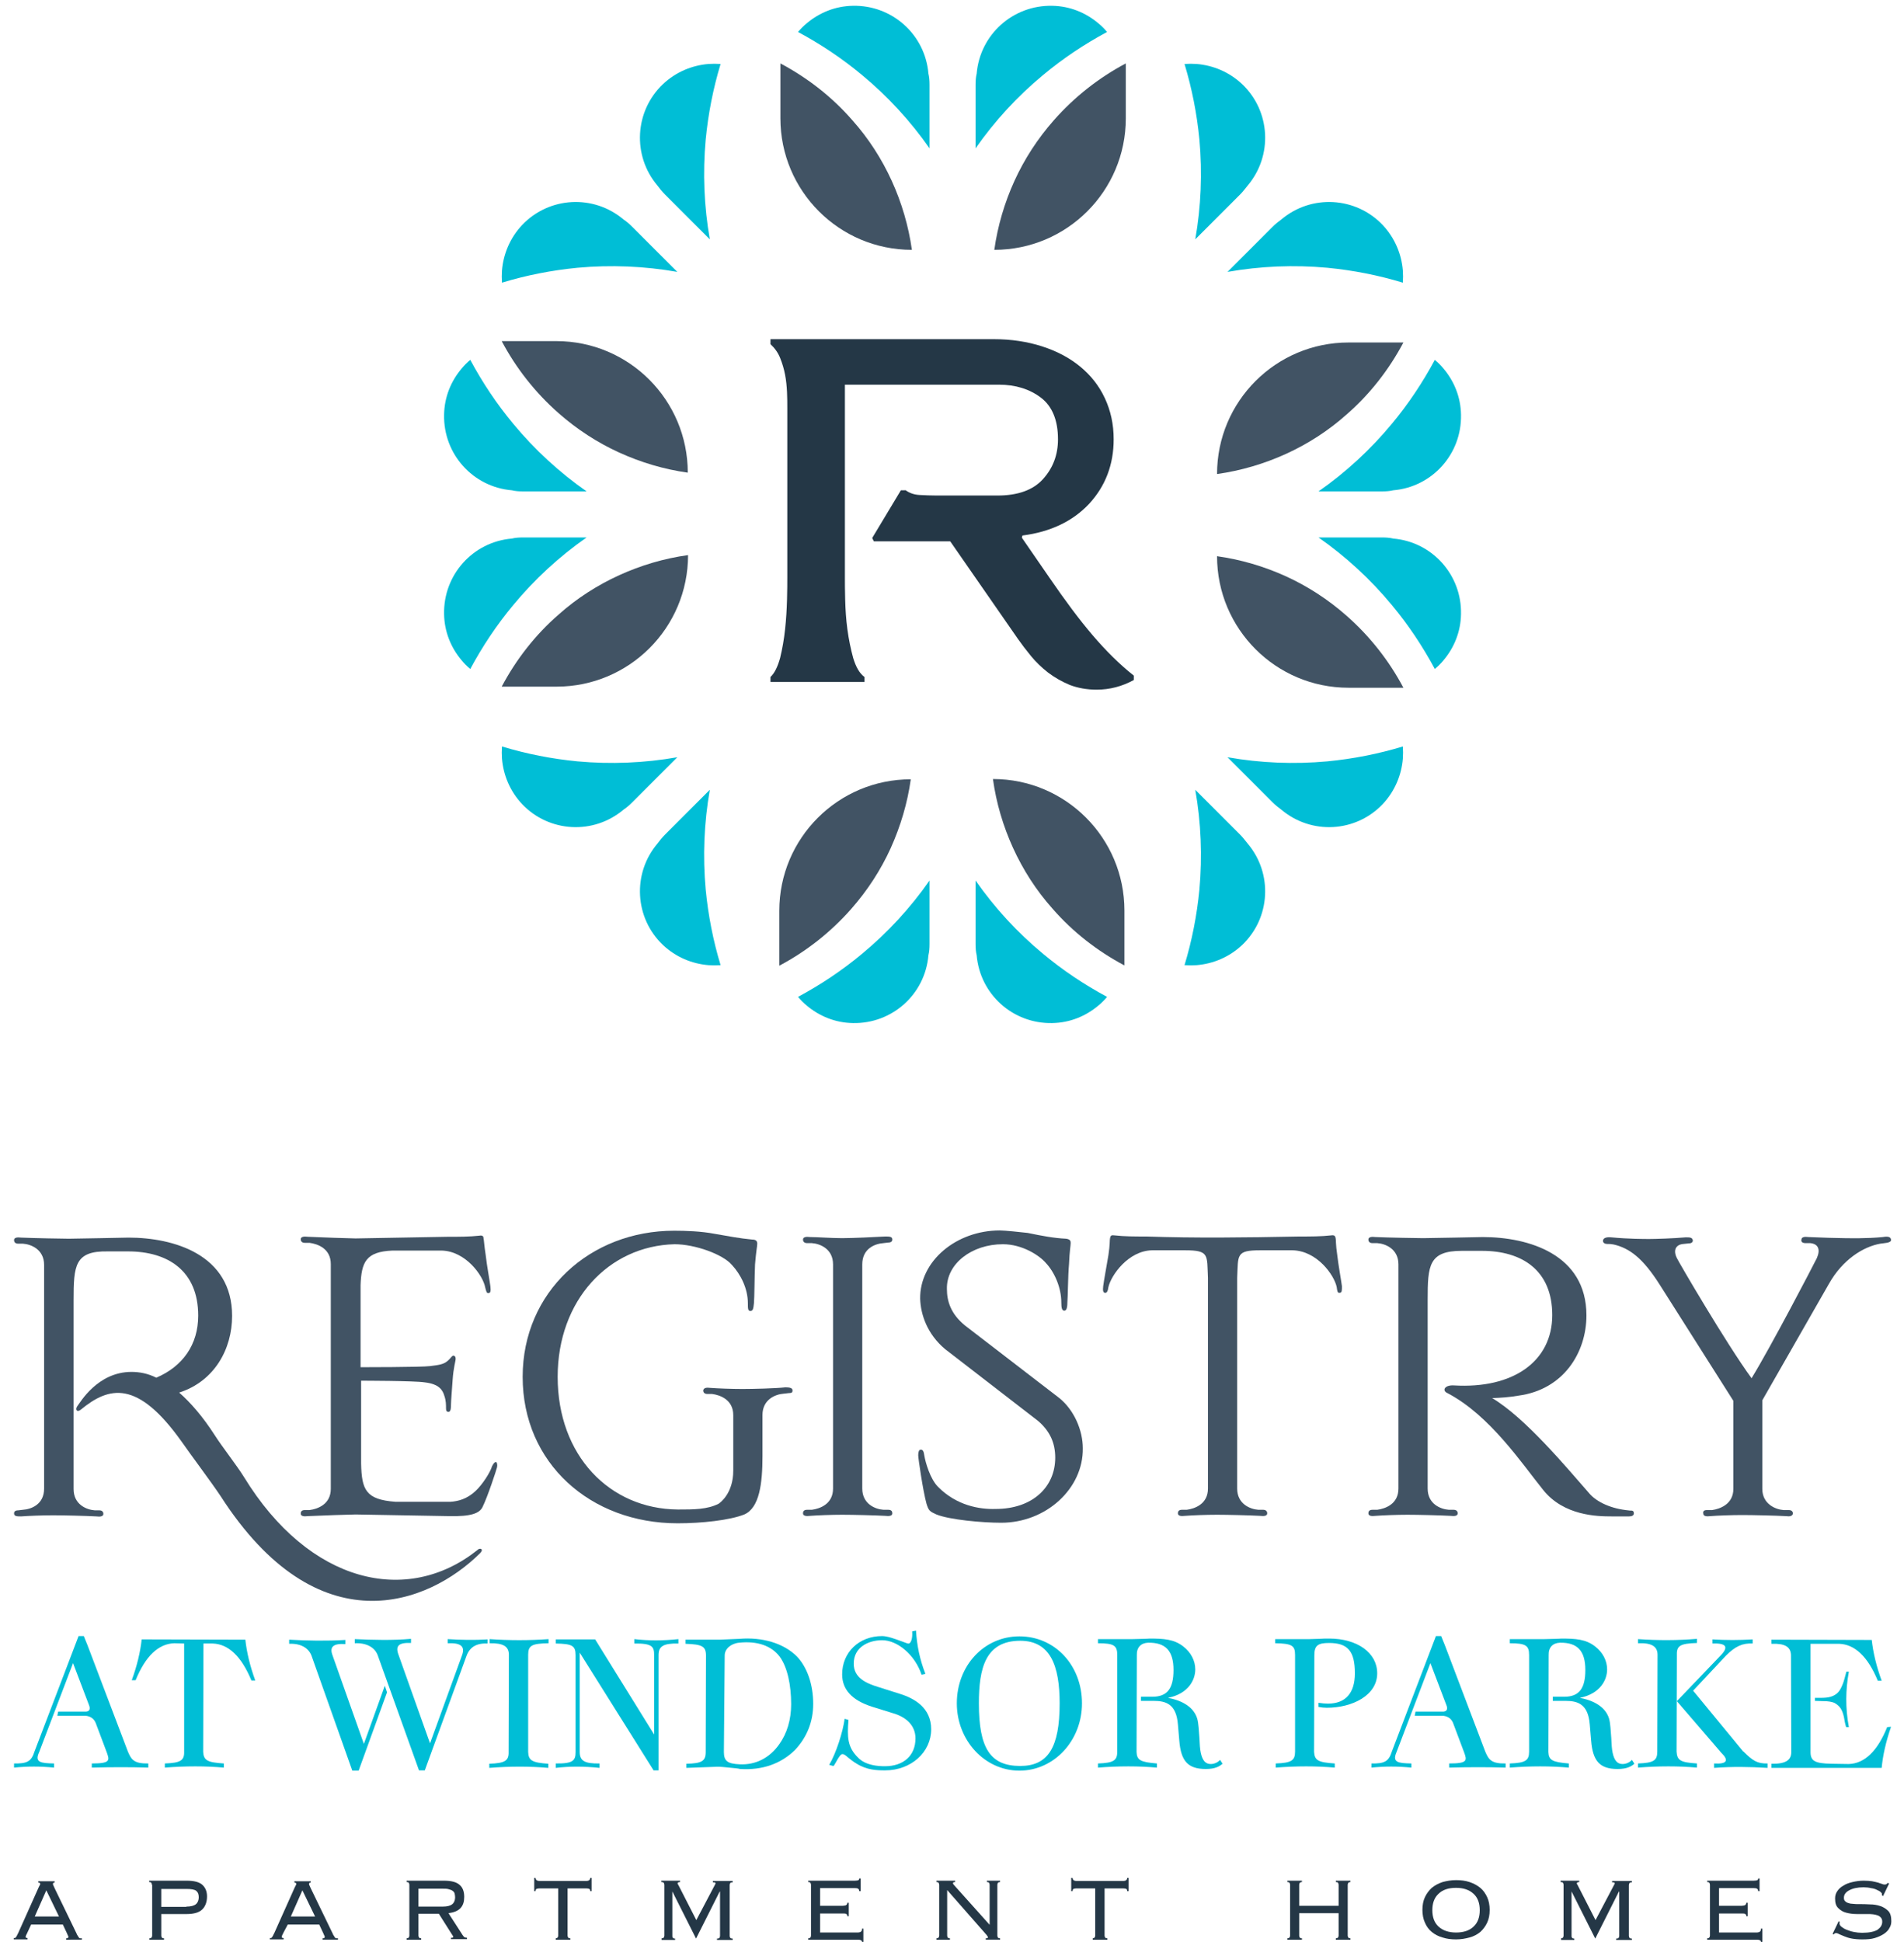 <?xml version="1.0" encoding="utf-8"?>
<!-- Generator: Adobe Illustrator 26.1.0, SVG Export Plug-In . SVG Version: 6.00 Build 0)  -->
<svg version="1.1" id="Outlined" xmlns="http://www.w3.org/2000/svg" xmlns:xlink="http://www.w3.org/1999/xlink" x="0px" y="0px"
	 viewBox="0 0 690.7 704.3" style="enable-background:new 0 0 690.7 704.3;" xml:space="preserve">
<style type="text/css">
	.st0{fill:#243746;}
	.st1{fill:#00BED6;}
	.st2{fill:#415364;}
</style>
<g id="Color">
	<g>
		<path class="st0" d="M9.9,700.9c-0.1,0.2-0.2,0.5-0.4,0.8c-0.1,0.3-0.2,0.5-0.2,0.7c0,0.3,0.2,0.4,0.7,0.4v0.5h-5v-0.5
			c0.2,0,0.3,0,0.4,0c0.1,0,0.2-0.1,0.3-0.2c0.1-0.1,0.2-0.3,0.4-0.6c0.1-0.3,0.3-0.6,0.5-1l7.3-16.3c0.2-0.5,0.4-0.8,0.5-1
			c0.1-0.2,0.2-0.4,0.2-0.5c0-0.3-0.2-0.5-0.7-0.5v-0.5h5.9v0.5c-0.4,0-0.6,0.2-0.6,0.5c0,0.2,0.1,0.4,0.2,0.6
			c0.1,0.3,0.3,0.6,0.5,1.1l7.8,16.1c0.2,0.5,0.4,0.9,0.6,1.1c0.1,0.3,0.3,0.5,0.4,0.6c0.1,0.1,0.2,0.2,0.4,0.2c0.1,0,0.3,0,0.6,0
			v0.5H24v-0.5c0.3,0,0.5,0,0.6-0.1c0.1-0.1,0.2-0.2,0.2-0.4c0-0.1,0-0.3-0.1-0.4c-0.1-0.1-0.2-0.5-0.4-0.9l-1.5-3.2H11.3L9.9,700.9
			z M21.4,695l-4.6-9.5l-4.2,9.5H21.4z"/>
		<path class="st0" d="M55.1,683.5c0-0.3-0.1-0.5-0.2-0.7c-0.1-0.2-0.4-0.3-0.8-0.3v-0.5h13.6c2.7,0,4.6,0.5,5.7,1.5
			s1.7,2.4,1.7,4.2c0,2-0.6,3.6-1.7,4.7c-1.1,1.1-3,1.7-5.6,1.7h-9.3v7.8c0,0.3,0.1,0.5,0.2,0.7c0.1,0.2,0.4,0.3,0.8,0.3v0.5h-5.3
			v-0.5c0.4,0,0.6-0.1,0.8-0.3c0.1-0.2,0.2-0.4,0.2-0.7V683.5z M67.6,691.4c1.6,0,2.8-0.3,3.5-0.9c0.7-0.6,1-1.5,1-2.5
			c0-1.1-0.3-1.8-0.9-2.3c-0.6-0.5-1.8-0.7-3.6-0.7h-9.1v6.5H67.6z"/>
		<path class="st0" d="M102.8,700.9c-0.1,0.2-0.2,0.5-0.4,0.8c-0.1,0.3-0.2,0.5-0.2,0.7c0,0.3,0.2,0.4,0.7,0.4v0.5h-5v-0.5
			c0.2,0,0.3,0,0.4,0c0.1,0,0.2-0.1,0.3-0.2c0.1-0.1,0.2-0.3,0.4-0.6c0.1-0.3,0.3-0.6,0.5-1l7.3-16.3c0.2-0.5,0.4-0.8,0.5-1
			c0.1-0.2,0.2-0.4,0.2-0.5c0-0.3-0.2-0.5-0.7-0.5v-0.5h5.9v0.5c-0.4,0-0.6,0.2-0.6,0.5c0,0.2,0.1,0.4,0.2,0.6
			c0.1,0.3,0.3,0.6,0.5,1.1l7.8,16.1c0.2,0.5,0.4,0.9,0.6,1.1c0.1,0.3,0.3,0.5,0.4,0.6c0.1,0.1,0.2,0.2,0.4,0.2c0.1,0,0.3,0,0.6,0
			v0.5h-5.6v-0.5c0.3,0,0.5,0,0.6-0.1c0.1-0.1,0.2-0.2,0.2-0.4c0-0.1,0-0.3-0.1-0.4c-0.1-0.1-0.2-0.5-0.4-0.9l-1.5-3.2h-11.4
			L102.8,700.9z M114.3,695l-4.6-9.5l-4.2,9.5H114.3z"/>
		<path class="st0" d="M151.8,701.9c0,0.3,0.1,0.5,0.2,0.7c0.1,0.2,0.4,0.3,0.8,0.3v0.5h-5.3v-0.5c0.4,0,0.6-0.1,0.8-0.3
			c0.1-0.2,0.2-0.4,0.2-0.7v-18.4c0-0.3-0.1-0.5-0.2-0.7c-0.1-0.2-0.4-0.3-0.8-0.3v-0.5H161c2.7,0,4.6,0.5,5.7,1.5
			c1.2,1,1.7,2.5,1.7,4.4c0,1.7-0.4,3-1.3,4c-0.9,1-2.3,1.6-4.4,1.9l5.1,7.9c0.3,0.4,0.5,0.7,0.7,0.8c0.2,0.1,0.5,0.2,0.9,0.2v0.5
			h-5.8v-0.5c0.4,0,0.6,0,0.7-0.1c0.1-0.1,0.1-0.1,0.1-0.3c0-0.2-0.1-0.3-0.2-0.4l-5-7.9h-7.4V701.9z M160.6,691.4
			c1.6,0,2.8-0.3,3.5-0.9c0.7-0.6,1-1.5,1-2.5c0-0.5-0.1-1-0.2-1.4c-0.1-0.4-0.4-0.7-0.7-0.9c-0.3-0.3-0.8-0.4-1.4-0.6
			s-1.4-0.2-2.3-0.2h-8.7v6.5H160.6z"/>
		<path class="st0" d="M201.5,702.9c0.4,0,0.6-0.1,0.8-0.3c0.1-0.2,0.2-0.4,0.2-0.7v-17.1h-6.8c-0.5,0-0.9,0.1-1.1,0.2
			c-0.2,0.1-0.3,0.4-0.3,0.8h-0.5V681h0.5c0,0.7,0.5,1.1,1.4,1.1h17c0.9,0,1.4-0.4,1.4-1.1h0.5v4.8h-0.5c0-0.4-0.1-0.7-0.3-0.8
			c-0.2-0.1-0.6-0.2-1.1-0.2h-6.8v17.1c0,0.3,0.1,0.5,0.2,0.7c0.1,0.2,0.4,0.3,0.8,0.3v0.5h-5.3V702.9z"/>
		<path class="st0" d="M240,702.9c0.4,0,0.7-0.1,0.8-0.3c0.1-0.2,0.2-0.4,0.2-0.7v-18.4c0-0.3-0.1-0.5-0.2-0.7
			c-0.1-0.2-0.5-0.3-0.9-0.3v-0.5h6.8v0.5c-0.6,0-0.9,0.2-0.9,0.5c0,0.2,0.1,0.3,0.2,0.4l6.6,12.9l6.8-12.9c0-0.1,0.1-0.2,0.1-0.2
			c0-0.1,0.1-0.2,0.1-0.2c0-0.1-0.1-0.2-0.2-0.3c-0.1-0.1-0.4-0.1-0.8-0.1v-0.5h7.2v0.5c-0.5,0-0.8,0.1-0.9,0.3
			c-0.1,0.2-0.2,0.4-0.2,0.7v18.4c0,0.3,0.1,0.5,0.2,0.7c0.1,0.2,0.5,0.3,0.9,0.3v0.5h-5.7v-0.5c0.5,0,0.8-0.1,0.9-0.3
			c0.1-0.2,0.2-0.4,0.2-0.7v-16l-0.1-0.1l-8.6,17.1l-8.6-17.1l0,0.1v16c0,0.3,0,0.5,0.2,0.7c0.1,0.2,0.4,0.3,0.8,0.3v0.5H240V702.9z
			"/>
		<path class="st0" d="M294.2,683.5c0-0.3-0.1-0.5-0.2-0.7c-0.1-0.2-0.4-0.3-0.8-0.3v-0.5h16.9c0.7,0,1.1-0.1,1.3-0.2
			c0.2-0.1,0.3-0.3,0.3-0.6h0.5v4.6h-0.5c0-0.3-0.1-0.6-0.3-0.8c-0.2-0.2-0.6-0.3-1.3-0.3h-12.6v6.4h8.2c0.5,0,0.9-0.1,1.2-0.2
			c0.3-0.2,0.5-0.5,0.5-0.9h0.5v4.9h-0.5c0-0.4-0.1-0.7-0.4-0.8c-0.2-0.2-0.6-0.2-1.2-0.2h-8.3v6.9h13.5c0.6,0,1-0.1,1.3-0.3
			s0.4-0.6,0.4-1.1h0.5v4.8h-0.5c0-0.5-0.5-0.8-1.4-0.8h-18.1v-0.5c0.4,0,0.6-0.1,0.8-0.3c0.1-0.2,0.2-0.4,0.2-0.7V683.5z"/>
		<path class="st0" d="M359,698v-14.5c0-0.3-0.1-0.5-0.2-0.7c-0.1-0.2-0.4-0.3-0.8-0.3v-0.5h4.8v0.5c-0.4,0-0.6,0.1-0.8,0.3
			c-0.1,0.2-0.2,0.4-0.2,0.7v18.4c0,0.3,0.1,0.5,0.2,0.7c0.1,0.2,0.4,0.3,0.8,0.3v0.5h-5.2v-0.5c0.5,0,0.8-0.1,0.8-0.3
			c0-0.2-0.1-0.3-0.2-0.5c-0.1-0.1-0.2-0.2-0.2-0.3l-14.4-16.4v16.5c0,0.3,0.1,0.5,0.2,0.7c0.1,0.2,0.4,0.3,0.8,0.3v0.5h-4.9v-0.5
			c0.4,0,0.6-0.1,0.8-0.3c0.1-0.2,0.2-0.4,0.2-0.7v-18.4c0-0.3-0.1-0.5-0.2-0.7c-0.1-0.2-0.4-0.3-0.8-0.3v-0.5h6.8v0.5
			c-0.3,0-0.5,0-0.6,0.1c-0.1,0.1-0.2,0.2-0.2,0.3c0,0.1,0,0.2,0.1,0.3c0.1,0.1,0.1,0.2,0.2,0.3L359,698L359,698z"/>
		<path class="st0" d="M396.3,702.9c0.4,0,0.6-0.1,0.8-0.3c0.1-0.2,0.2-0.4,0.2-0.7v-17.1h-6.8c-0.5,0-0.9,0.1-1.1,0.2
			c-0.2,0.1-0.3,0.4-0.3,0.8h-0.5V681h0.5c0,0.7,0.5,1.1,1.4,1.1h17c0.9,0,1.4-0.4,1.4-1.1h0.5v4.8h-0.5c0-0.4-0.1-0.7-0.3-0.8
			c-0.2-0.1-0.6-0.2-1.1-0.2h-6.8v17.1c0,0.3,0.1,0.5,0.2,0.7c0.1,0.2,0.4,0.3,0.8,0.3v0.5h-5.3V702.9z"/>
		<path class="st0" d="M488.9,701.9c0,0.3,0.1,0.5,0.2,0.7c0.1,0.2,0.4,0.3,0.8,0.3v0.5h-5.3v-0.5c0.4,0,0.6-0.1,0.8-0.3
			c0.1-0.2,0.2-0.4,0.2-0.7v-8.1h-14.3v8.1c0,0.3,0.1,0.5,0.2,0.7c0.1,0.2,0.4,0.3,0.8,0.3v0.5h-5.3v-0.5c0.4,0,0.6-0.1,0.8-0.3
			c0.1-0.2,0.2-0.4,0.2-0.7v-18.4c0-0.3-0.1-0.5-0.2-0.7c-0.1-0.2-0.4-0.3-0.8-0.3v-0.5h5.3v0.5c-0.4,0-0.6,0.1-0.8,0.3
			c-0.1,0.2-0.2,0.4-0.2,0.7v7.6h14.3v-7.6c0-0.3-0.1-0.5-0.2-0.7c-0.1-0.2-0.4-0.3-0.8-0.3v-0.5h5.3v0.5c-0.4,0-0.6,0.1-0.8,0.3
			c-0.1,0.2-0.2,0.4-0.2,0.7V701.9z"/>
		<path class="st0" d="M528.2,681.8c1.8,0,3.4,0.2,4.9,0.7c1.5,0.5,2.8,1.2,3.9,2.1c1.1,0.9,1.9,2.1,2.5,3.4
			c0.6,1.3,0.9,2.9,0.9,4.6c0,1.8-0.3,3.3-0.9,4.6c-0.6,1.3-1.5,2.5-2.5,3.4c-1.1,0.9-2.4,1.6-3.9,2c-1.5,0.4-3.1,0.7-4.9,0.7
			c-1.8,0-3.4-0.2-4.9-0.7c-1.5-0.4-2.8-1.1-3.9-2c-1.1-0.9-1.9-2-2.5-3.4c-0.6-1.3-0.9-2.9-0.9-4.6c0-1.8,0.3-3.3,0.9-4.6
			c0.6-1.3,1.5-2.5,2.5-3.4c1.1-0.9,2.4-1.6,3.9-2.1C524.8,682.1,526.4,681.8,528.2,681.8z M528.2,684.6c-2.8,0-4.9,0.7-6.4,2.2
			c-1.5,1.4-2.2,3.4-2.2,5.9s0.7,4.5,2.2,5.9c1.5,1.4,3.6,2.2,6.4,2.2c2.7,0,4.9-0.7,6.4-2.2c1.5-1.4,2.2-3.4,2.2-5.9
			s-0.7-4.5-2.2-5.9C533,685.3,530.9,684.6,528.2,684.6z"/>
		<path class="st0" d="M566.2,702.9c0.4,0,0.7-0.1,0.8-0.3c0.1-0.2,0.2-0.4,0.2-0.7v-18.4c0-0.3-0.1-0.5-0.2-0.7
			c-0.1-0.2-0.4-0.3-0.9-0.3v-0.5h6.8v0.5c-0.6,0-0.9,0.2-0.9,0.5c0,0.2,0.1,0.3,0.2,0.4l6.6,12.9l6.8-12.9c0-0.1,0.1-0.2,0.1-0.2
			s0.1-0.2,0.1-0.2c0-0.1-0.1-0.2-0.2-0.3c-0.1-0.1-0.4-0.1-0.8-0.1v-0.5h7.2v0.5c-0.5,0-0.8,0.1-0.9,0.3c-0.1,0.2-0.2,0.4-0.2,0.7
			v18.4c0,0.3,0.1,0.5,0.2,0.7c0.1,0.2,0.5,0.3,0.9,0.3v0.5h-5.7v-0.5c0.5,0,0.8-0.1,0.9-0.3c0.1-0.2,0.2-0.4,0.2-0.7v-16l-0.1-0.1
			l-8.6,17.1l-8.6-17.1l0,0.1v16c0,0.3,0,0.5,0.2,0.7c0.1,0.2,0.4,0.3,0.8,0.3v0.5h-4.8V702.9z"/>
		<path class="st0" d="M620.3,683.5c0-0.3-0.1-0.5-0.2-0.7c-0.1-0.2-0.4-0.3-0.8-0.3v-0.5h16.9c0.7,0,1.1-0.1,1.3-0.2
			s0.3-0.3,0.3-0.6h0.5v4.6h-0.5c0-0.3-0.1-0.6-0.3-0.8c-0.2-0.2-0.6-0.3-1.3-0.3h-12.6v6.4h8.2c0.5,0,0.9-0.1,1.2-0.2
			c0.3-0.2,0.5-0.5,0.5-0.9h0.5v4.9h-0.5c0-0.4-0.1-0.7-0.4-0.8c-0.2-0.2-0.6-0.2-1.2-0.2h-8.3v6.9h13.5c0.6,0,1-0.1,1.3-0.3
			c0.3-0.2,0.4-0.6,0.4-1.1h0.5v4.8h-0.5c0-0.5-0.5-0.8-1.4-0.8h-18.1v-0.5c0.4,0,0.6-0.1,0.8-0.3c0.1-0.2,0.2-0.4,0.2-0.7V683.5z"
			/>
		<path class="st0" d="M667.4,697c-0.1,0.2-0.1,0.4-0.1,0.5c0,0.4,0.2,0.8,0.7,1.2s1.1,0.8,1.9,1.1c0.8,0.3,1.6,0.6,2.6,0.8
			c1,0.2,2,0.3,3,0.3c2.6,0,4.4-0.4,5.6-1.1c1.1-0.8,1.7-1.7,1.7-2.9c0-0.6-0.1-1-0.4-1.4c-0.3-0.4-0.7-0.7-1.2-0.9
			c-0.5-0.2-1.1-0.3-1.7-0.4c-0.7-0.1-1.4-0.1-2.1-0.1c-1.2,0-2.6,0-3.9,0c-1.4,0-2.7-0.2-3.8-0.5c-1.2-0.3-2.1-0.9-2.9-1.7
			c-0.8-0.8-1.1-1.9-1.1-3.5c0-1,0.3-1.9,0.8-2.6c0.5-0.8,1.3-1.5,2.2-2c0.9-0.6,2-1,3.3-1.3c1.3-0.3,2.6-0.5,4.1-0.5
			c1.2,0,2.2,0.1,3,0.2c0.8,0.2,1.6,0.3,2.2,0.5c0.6,0.2,1.1,0.4,1.5,0.5c0.4,0.2,0.7,0.2,1,0.2c0.3,0,0.5-0.1,0.6-0.2
			c0.1-0.1,0.3-0.2,0.4-0.4l0.5,0.2l-2.2,4.6l-0.4-0.3c0-0.1,0-0.3,0-0.5c0-0.2-0.2-0.4-0.5-0.7c-0.3-0.3-0.8-0.5-1.4-0.8
			c-0.6-0.3-1.3-0.5-2.1-0.6c-0.8-0.2-1.7-0.3-2.7-0.3c-2.2,0-3.9,0.4-5.2,1.1c-1.3,0.7-1.9,1.6-1.9,2.7c0,0.5,0.1,0.9,0.4,1.2
			c0.3,0.3,0.7,0.6,1.2,0.7c0.5,0.2,1.1,0.3,1.7,0.3c0.7,0.1,1.4,0.1,2.1,0.1c1.3,0,2.6,0,4,0.1c1.4,0,2.6,0.2,3.8,0.6
			c1.2,0.4,2.1,1,2.9,1.8c0.8,0.8,1.1,2.1,1.1,3.7c0,0.9-0.2,1.7-0.7,2.5c-0.4,0.8-1.1,1.5-2,2.1c-0.9,0.6-2,1.1-3.3,1.5
			s-2.8,0.5-4.5,0.5c-1.5,0-2.7-0.1-3.8-0.3c-1.1-0.2-2-0.5-2.7-0.8c-0.8-0.3-1.4-0.6-1.9-0.8c-0.5-0.3-0.9-0.4-1.2-0.4
			c-0.3,0-0.6,0.2-0.8,0.5l-0.4-0.2l2.2-4.6L667.4,697z"/>
	</g>
	<g>
		<path class="st1" d="M19.6,639.5v1.5c-4.9-0.5-9.7-0.5-14.5,0v-1.5c4.8,0.1,6.3-0.8,7.4-4.3l16-41.9h1.9l1.3,3.2l14.7,38.7
			c1.2,2.8,2.1,4.4,7.4,4.3v1.5c-6.3-0.2-13.2-0.2-20.5,0v-1.5c6.8,0,6.5-1.1,5.4-4.1l-3.8-10.1c-0.6-1.9-1.9-2.9-3.8-3.1H20.8
			l0.3-1.5h9.6c1.7,0.1,2.3-0.8,1.5-2.6l-5.7-15l-12.3,32.3C12.5,639.1,14.7,639.4,19.6,639.5z"/>
		<path class="st1" d="M81.2,639.5v1.5c-6.6-0.6-13.9-0.6-21.4,0v-1.5c5.7-0.2,7.1-1.1,7-4.3V596l-3.6-0.1
			c-5.7,0.2-10.4,4.6-14,13.4h-1.4c1.9-5.2,3.1-10.2,3.6-14.8l37.6,0.1c0.5,4.6,1.7,9.6,3.6,14.8h-1.4c-3.6-8.7-8.3-13.2-14-13.4
			h-3.4l-0.1,39.3C73.9,638.4,75.2,639.1,81.2,639.5z"/>
		<path class="st1" d="M139.6,611.3l0.8,2.4l-10.3,28.4h-2.3L113,600.4c-1.1-2.9-4.1-4.5-8.1-4.3v-1.5c6.8,0.4,13.6,0.5,20.4,0.1
			v1.5c-4.4-0.3-5.8,1-4.7,4l11.4,32.2L139.6,611.3z M176.9,594.5v1.5c-3.9-0.2-6.4,1.2-7.6,4.3l-15.2,41.7h-2.1l-15-41.8
			c-1.1-2.9-4.2-4.5-8.3-4.3v-1.5c6.8,0.3,13.6,0.5,20.4-0.1v1.5c-4.4-0.2-5.7,1-4.6,4.1l11.5,32.3l11.7-32.2c1-3-0.6-4.3-5.3-4.1
			v-1.5C167.2,594.7,172.1,594.8,176.9,594.5z"/>
		<path class="st1" d="M198.9,639.6v1.5c-6.6-0.6-13.9-0.6-21.4,0v-1.5c5.7-0.2,7.1-1.1,7-4.3l0.1-35.2c0-3.1-2.1-4.3-7-4.2v-1.5
			c7.2,0.5,14.4,0.5,21.4,0v1.5c-6.1,0.1-7.4,0.8-7.4,4.2v35.2C191.7,638.4,193,639.2,198.9,639.6z"/>
		<path class="st1" d="M246.1,594.4v1.6c-5.5-0.1-7.2,1-7.2,4.2V642h-1.8l-26.8-42.7v36c0,3.2,1.7,4.3,7.2,4.2v1.6
			c-5.6-0.6-10.9-0.6-15.9,0v-1.6c6.5,0.1,7.2-1.2,7.2-4.2v-35.1c0-3.4-1.2-4.1-7.2-4.2v-1.5h14.3l21.4,34.5v-28.8
			c0-3-0.6-4.3-7.2-4.2v-1.6C235.2,595,240.6,595,246.1,594.4z"/>
		<path class="st1" d="M265.5,641.1c-2.1-0.2-4.4-0.5-5.7-0.4l-10.8,0.4v-1.5c5.6-0.1,7-1,7-4.2l0.1-35c0-3.4-1.4-4.1-7.4-4.3v-1.5
			h12.3c0.1,0,6.6-0.3,7.2-0.3c8.4-0.7,16.1,1.6,20.9,6.4c3.7,3.9,5.9,10.1,5.9,17.2c0,6.5-2.3,12.1-6.6,16.7
			c-5.1,5-11.8,7.4-19.9,6.9C267.7,641.3,266.7,641.2,265.5,641.1z M282.7,632.5c2.8-3.9,4.3-8.9,4.3-14.5c0-6.8-1.3-13.4-4.2-17.3
			c-3-3.9-8.1-5.7-14.7-5c-3,0.3-5.2,2.3-5.2,4.6l-0.3,35c0,3.3,1.3,4.3,5.7,4.5C274.1,640.1,279.2,637.5,282.7,632.5z"/>
		<path class="st1" d="M307.8,623.7c-0.5,6.2-0.4,9.9,3.5,13.7c2.7,2.8,7.2,3.1,9.7,3.1c6.8,0,11.1-3.9,11.1-10.1
			c0-4.4-3-7.7-8.4-9.2l-7.4-2.3c-7.2-2.3-10.8-6.2-10.8-11.7c0-8,6.1-13.9,14.5-13.9c1.9,0,4.6,1,6.8,1.8c2.1,0.8,2.7,1,2.9,0.9
			c0.8-0.2,1.4-1.9,1.2-4.4l1.4-0.3c0.3,5.4,1.4,10.6,3.4,15.7l-1.4,0.3c-2.3-7-8.6-12.5-14.3-12.5c-4.8,0-10.3,2.4-10.3,8.5
			c0,5.1,4.4,7.1,9,8.5l7.9,2.5c5.1,1.6,11.2,5,11.2,12.8c0,8.3-7.3,14.9-16.7,14.9c-3,0-6.6-0.1-10.3-2.4c-1.4-0.8-2.4-1.7-3.2-2.3
			c-0.9-0.8-1.4-1.2-2-1.2c-0.6,0-1.3,1-2.5,3.2l-0.6,1l-0.3,0.1l-1.4-0.4c2.5-4.2,5-12,5.6-16.7L307.8,623.7z"/>
		<path class="st1" d="M347.1,617.7c0-13.7,9.9-24.3,22.7-24.3c12.9,0,22.7,10.5,22.7,24.3c0,13.5-10.1,24.4-22.7,24.4
			C357.2,642.1,347.1,631.1,347.1,617.7z M384.4,617.7c0-13.7-3.4-22.7-14.3-22.7c-12.7,0-15,10.1-15,22.7c0,16.4,4.2,22.7,15,22.7
			C380.2,640.4,384.4,633.7,384.4,617.7z"/>
		<path class="st1" d="M443.5,639.6c-1.2,1-2.7,1.9-6.1,1.9c-6.4,0-9-2.8-9.6-10.3l-0.5-5.9c-0.6-7.4-4.4-8.5-8.8-8.5h-4.6v-1.5h4.1
			c5.4,0,7.7-2.9,7.7-9.7c0-7-2.9-10-9.2-9.9c-2.6,0.1-4.2,1.7-4.1,4.5l-0.1,35.1c0.1,3,1.4,3.7,7.4,4.2v1.5
			c-6.6-0.6-13.9-0.6-21.4,0v-1.5c5.7-0.2,7-1.1,7-4.3v-35c0-3.5-1.2-4.3-7-4.3v-1.5h12.5l3.9-0.1c1.1,0,2.1-0.1,2.3-0.1
			c5.1,0,8.9,0.2,12.3,2.9c2.7,2.1,4.3,5.1,4.3,8.3c0,3.8-2.5,8.8-9.9,10.3c3.8,0.7,9.1,2.6,10.6,7.5c0.5,1.7,0.6,4.5,0.8,7
			c0.1,2.1,0.2,4.1,0.5,5.4c0.6,2.8,1.7,4.1,3.6,4.1c1.3,0,2.6-0.6,3.4-1.5L443.5,639.6z"/>
		<path class="st1" d="M484.2,639.5v1.5c-6.6-0.6-13.9-0.6-21.4,0v-1.5c5.7-0.2,7-1.1,7-4.3v-35.1c0-3.4-1.2-4.1-7.2-4.2v-1.5h12.5
			c1,0,2.2-0.1,3.4-0.1c1.3-0.1,2.6-0.1,3.7-0.1c10.2,0,17.4,5.2,17.4,12.6c0,8-9,12.5-18.3,12.5c-0.9,0-2-0.1-3-0.3v-1.5
			c1.3,0.2,2.4,0.3,3.4,0.3c6.4,0,9.8-3.8,9.8-11c0-8.1-2.6-11-9.4-11c-4.1,0-5.3,1-5.3,4.5l-0.1,35
			C476.9,638.4,478.2,639.1,484.2,639.5z"/>
		<path class="st1" d="M512,639.5v1.5c-4.9-0.5-9.7-0.5-14.5,0v-1.5c4.8,0.1,6.3-0.8,7.4-4.3l16-41.9h1.9l1.3,3.2l14.7,38.7
			c1.2,2.8,2.1,4.4,7.4,4.3v1.5c-6.3-0.2-13.2-0.2-20.5,0v-1.5c6.8,0,6.5-1.1,5.4-4.1l-3.8-10.1c-0.6-1.9-1.9-2.9-3.8-3.1h-10.3
			l0.3-1.5h9.6c1.7,0.1,2.3-0.8,1.5-2.6l-5.7-15l-12.3,32.3C505,639.1,507.1,639.4,512,639.5z"/>
		<path class="st1" d="M592.9,639.6c-1.2,1-2.7,1.9-6.1,1.9c-6.4,0-9-2.8-9.6-10.3l-0.5-5.9c-0.6-7.4-4.4-8.5-8.8-8.5h-4.6v-1.5h4.1
			c5.4,0,7.7-2.9,7.7-9.7c0-7-2.9-10-9.2-9.9c-2.6,0.1-4.2,1.7-4.1,4.5l-0.1,35.1c0.1,3,1.4,3.7,7.4,4.2v1.5
			c-6.6-0.6-13.9-0.6-21.4,0v-1.5c5.7-0.2,7-1.1,7-4.3v-35c0-3.5-1.2-4.3-7-4.3v-1.5h12.5l3.9-0.1c1.1,0,2.1-0.1,2.3-0.1
			c5.1,0,8.9,0.2,12.3,2.9c2.7,2.1,4.3,5.1,4.3,8.3c0,3.8-2.5,8.8-9.9,10.3c3.8,0.7,9.1,2.6,10.6,7.5c0.5,1.7,0.6,4.5,0.8,7
			c0.1,2.1,0.2,4.1,0.5,5.4c0.6,2.8,1.7,4.1,3.6,4.1c1.3,0,2.6-0.6,3.4-1.5L592.9,639.6z"/>
		<path class="st1" d="M615.6,639.5v1.5c-6.6-0.6-13.9-0.6-21.4,0v-1.5c5.7-0.2,7-1.1,7-4.3l0.1-35.1c0-3.1-2.2-4.4-7.1-4.2v-1.5
			c7.2,0.5,14.4,0.5,21.4-0.1v1.5c-6.1,0.2-7.4,1-7.3,4.3l-0.1,35.1C608.4,638.4,609.6,639.1,615.6,639.5z M621.2,596v-1.5
			c4.8,0.3,9.7,0.3,14.6,0v1.5c-3.7-0.2-6.3,1-9.7,4.4l-11.9,12.7l18.2,22.1v-0.1c3.4,3.4,5.1,4.5,8.8,4.4v1.6
			c-6.8-0.4-12.5-0.5-19.4,0v-1.6c4.7,0.3,5.5-1.1,2.6-3.9l-16.1-18.7l16.1-16.8C627.2,597.1,626,595.8,621.2,596z"/>
		<path class="st1" d="M664.4,639.6l6.3,0.1c5.7-0.2,10.4-4.7,13.9-13.4l1.4-0.1c-1.9,5.5-3,10.5-3.4,14.9h-40v-1.5
			c5,0.1,7.2-1.2,7.2-4.2l-0.1-35.2c-0.1-3-2.2-4.3-7.1-4.1v-1.5l36.4,0.1c0.5,4.6,1.7,9.6,3.6,14.8h-1.4c-3.6-8.7-8.3-13.2-14-13.4
			h-10.4v39.3C656.8,638.6,658.4,639.5,664.4,639.6z M668.9,622.6c-0.3-1.2-0.6-2.2-1.2-3.1c-0.6-0.9-1.4-1.5-2.3-2
			c-1-0.4-2.3-0.6-3.8-0.6l-3.2-0.1v-1.1h2.1c1.4,0,2.6-0.1,3.6-0.4c1-0.3,1.9-0.8,2.6-1.5c0.7-0.7,1.2-1.7,1.7-2.9
			c0.5-1.2,0.9-2.8,1.4-4.7h0.9c-1.2,6.5-1.3,13.2,0,20.1h-1C669.3,625,669.1,623.8,668.9,622.6z"/>
	</g>
	<g>
		<path class="st2" d="M174.1,563.3c-18.6,18.4-58.6,34.4-94.1-20.8c-3.4-5.1-10.7-14.8-14.1-19.7c-16-22.5-26.3-20.1-36.6-11.6
			c-1.3,1.1-2.3,0-1.1-1.5c0.8-0.9,7.1-12.2,19.5-12.2c3,0,6,0.6,9,2.1c9.6-4.1,15.2-12,15.2-22.5c0-16.2-10.9-23.3-25.5-23.3
			c0,0-6,0-7.3,0c-12-0.2-12.4,5.1-12.4,17.7v68.5c0,5.6,4.7,7.5,7.7,7.7H36c1.1,0,1.5,0.6,1.5,1.3c0,0.9-1.1,1.1-2.6,0.9
			c-3.6-0.2-11.8-0.4-15.6-0.4c-3.9,0-9,0.2-11.6,0.4c-1.5,0-2.6,0-2.6-1.1c0-0.6,0.4-1.1,1.5-1.1l1.7-0.2c3-0.2,7.7-1.9,7.7-7.7
			v-81.1c0-5.6-4.7-7.5-7.7-7.7H6.6c-1.1,0-1.5-0.6-1.5-1.3c0-0.9,1.1-1.1,2.6-0.9c4.3,0.2,15.4,0.4,17.3,0.4
			c1.9,0,21.6-0.4,21.6-0.4c16.5,0,37.6,6.2,37.6,28.4c0,12-6.4,23.7-19.2,27.8c4.1,3.6,8.5,8.6,13,15.6c2.4,3.8,8.1,11.1,10.5,15
			c23.7,38.7,59.2,46.8,84.7,26.5C173.9,561.2,175.8,561.6,174.1,563.3z"/>
		<path class="st2" d="M180.3,532.1c-0.2,0.9-3.4,10.7-5.3,14.5c-1.1,2.1-3.9,3.4-12.2,3.2c-12.2-0.2-33.4-0.6-33.8-0.6
			c-1.9,0-13,0.4-17.3,0.6c-1.5,0.2-2.6,0-2.6-0.9c0-0.8,0.4-1.3,1.5-1.3h1.7c3-0.4,7.7-2.1,7.7-7.7v-81.5c0-5.6-4.7-7.3-7.7-7.7
			h-1.7c-1.1,0-1.5-0.6-1.5-1.3c0-0.9,1.1-1.1,2.6-0.9c4.3,0.2,15.4,0.6,17.3,0.6c0.8,0,33.4-0.6,33.4-0.6c4.3,0,7.9,0,11.5-0.4
			c1.1-0.2,1.5,0.2,1.5,0.9c0.2,0.8,0.2,2.3,0.8,6.2c0.4,3.6,1.5,9.6,1.7,11.3c0.2,1.7,0,2.4-0.6,2.4c-0.8,0.2-0.9-0.6-1.3-2.1
			c-0.8-4.3-7.1-13.1-15.8-13.3c-6.9,0-17.8,0-17.8,0c-9.6,0.4-11.3,4.1-11.6,12.6v29.7c0,0,22.3,0,25.2-0.4
			c3.2-0.4,4.9-0.6,6.4-1.9c1.1-0.9,1.5-1.9,2.1-1.9c0.4,0,0.8,0.4,0.8,1.1c0,0.9-0.8,3.2-1.1,7.7c-0.2,2.8-0.6,7.9-0.6,9
			c0,0.9,0,2.6-0.9,2.6c-0.8,0-0.9-0.6-0.9-1.3c0-1.3,0-2.8-0.6-4.5c-0.6-2.1-1.9-4.3-7.1-4.9c-3.8-0.6-23.1-0.6-23.1-0.6v30
			c0.2,9.6,1.7,13.1,12.4,13.9c0.8,0,16.2,0,20.1,0c2.6-0.2,5.8-0.9,9-3.9c2.6-2.4,5.4-6.9,6-9c0.6-1.1,0.9-1.5,1.5-1.5
			C180.3,530.4,180.5,531.2,180.3,532.1z"/>
		<path class="st2" d="M286,505.2l-1.7,0.2c-3,0.2-7.7,2.1-7.7,7.7V528c0,10-1.1,18.8-6.6,21.2c-5.3,2.1-15.4,3.2-24.2,3.2
			c-31.6,0-56.2-21.8-56.2-53.1c0-30.8,24.4-53,55-53c4.1,0,9.8,0.2,14.5,1.1c5.1,0.9,9.4,1.7,13.7,2.1c1.5,0,1.9,0.6,1.9,1.5
			c0,0.9-0.4,2.6-0.8,7.5c-0.2,4.5-0.2,12-0.4,14.1c-0.2,2.1-0.4,2.8-1.3,2.8c-0.9,0-0.9-0.9-0.9-2.8c0-5.3-2.6-10.5-5.8-13.9
			c-3.2-3.8-13.3-7.5-20.8-7.5c-23.9,0.6-42.4,20.3-42.4,48.1c0,28.5,18.8,47.9,43.6,48.1c5.8,0,10.7,0,14.8-2.1
			c0.6-0.4,5.3-3.8,5.3-12v-20.1c0-5.6-4.7-7.3-7.7-7.7h-1.7c-1.1,0-1.5-0.6-1.5-1.3c0.2-0.9,1.1-1.1,2.6-0.9
			c2.6,0.2,7.7,0.4,11.6,0.4c3.8,0,12-0.2,15.6-0.6c1.5,0,2.6,0.2,2.6,1.1C287.5,504.9,287.3,505.2,286,505.2z"/>
		<path class="st2" d="M323.7,548.8c0,0.9-1.1,1.1-2.6,0.9c-3.6-0.2-11.8-0.4-15.6-0.4c-3.9,0-9,0.2-11.6,0.4
			c-1.5,0.2-2.6,0-2.6-0.9c0-0.8,0.4-1.3,1.5-1.3h1.7c3-0.4,7.7-2.1,7.7-7.7v-81.3c0-5.6-4.7-7.5-7.7-7.7h-1.7
			c-1.1,0-1.5-0.6-1.5-1.3c0-0.9,1.1-1.1,2.6-0.9c2.6,0,7.7,0.4,11.6,0.4c3.8,0,12-0.4,15.6-0.6c1.5,0,2.6,0,2.6,1.1
			c0,0.6-0.4,1.1-1.5,1.1l-1.7,0.2c-3,0.2-7.7,1.9-7.7,7.7v81.3c0,5.6,4.7,7.5,7.7,7.7h1.7C323.4,547.5,323.7,548.1,323.7,548.8z"/>
		<path class="st2" d="M363.2,552.2c-7,0-18.8-1.1-23.5-3c-2.4-1.1-2.8-1.3-3.6-3.9c-1.3-4.7-3-16.5-3-17.5c0-1.1,0.2-2.1,0.9-2.1
			c0.8,0,1.1,0.6,1.3,2.1c0.4,2.4,2.1,8.6,5.1,11.5c6.6,6.6,14.8,8.1,20.8,7.9c13.3,0,21.6-7.9,21.6-18.6c0-5.3-1.9-9.6-6.2-13.3
			l-33.8-26.1c-6.4-5.4-8.8-12.4-9-18.2c-0.2-13.7,13.1-24.8,28.9-24.8c1.7,0,7.5,0.6,10.1,0.9c5.3,1.1,9.6,1.9,13.9,2.1
			c1.5,0.2,1.7,0.8,1.7,1.5c0,1.1-0.4,2.8-0.6,7.7c-0.4,4.5-0.4,12-0.6,13.9c0,2.1-0.4,3-1.1,3c-0.9,0-1.1-1.1-1.1-3
			c0-5.3-2.4-10.9-5.6-14.3c-2.4-2.8-8.6-6.8-15.6-6.8c-11.3,0-20.5,7.1-20.3,16.2c0,4.3,1.3,9,6.6,13.3l34.2,26.3
			c5.3,4.3,8.5,11.6,8.5,18.2C393,539.8,379.5,552.2,363.2,552.2z"/>
		<path class="st2" d="M486,468.8c-0.8,0.2-0.9-0.6-1.1-2.1c-0.9-4.3-7.1-13.1-16-13.3c-6.8,0-11.8,0-11.8,0c-8.8,0-7.9,1.7-8.3,10
			v76.4c0,5.6,4.7,7.5,7.7,7.7h1.7c1.1,0,1.5,0.6,1.5,1.3c0,0.9-1.1,1.1-2.6,0.9c-3.6-0.2-11.8-0.4-15.6-0.4c-4.1,0-9,0.2-11.6,0.4
			c-1.5,0.2-2.6,0-2.6-0.9c0-0.8,0.4-1.3,1.5-1.3h1.7c3-0.4,7.7-2.1,7.7-7.7v-76.4c-0.4-8.3,0.6-10-8.3-10c0,0-5.1,0-12,0
			c-8.6,0.2-14.8,9-15.8,13.3c-0.2,1.5-0.6,2.3-1.3,2.1c-0.6,0-0.8-0.8-0.6-2.4c0.2-1.7,1.3-7.7,1.9-11.3c0.6-3.9,0.4-5.4,0.6-6.2
			c0.2-0.8,0.4-1.1,1.7-0.9c3.6,0.4,7.1,0.4,11.5,0.4c17.7,0.6,35.3,0.4,55.4,0c4.3,0,7.9,0,11.5-0.4c1.3-0.2,1.5,0.2,1.7,0.9
			c0.2,0.8,0,2.3,0.6,6.2c0.4,3.6,1.5,9.6,1.7,11.3C486.8,468.1,486.8,468.8,486,468.8z"/>
		<path class="st2" d="M592.7,548.8c0,0.8-0.8,1.1-1.7,1.1h-6.4c-5.1,0-17.3-0.2-24.8-9.6c-7.9-9.8-19.3-27-34.7-35.1
			c-2.1-0.9-1.1-3,2.3-2.8c21.6,1.3,35.7-8.8,35.7-25.5c0-16.2-10.9-23.3-25.5-23.3c0,0-6,0-7.3,0c-12,0-12.4,5.3-12.4,17.7v68.5
			c0,5.6,4.7,7.5,7.7,7.7h1.7c1.1,0,1.5,0.6,1.5,1.3c0,0.9-1.1,1.1-2.6,0.9c-3.6-0.2-11.8-0.4-15.6-0.4c-3.9,0-9,0.2-11.6,0.4
			c-1.5,0.2-2.6,0-2.6-0.9c0-0.8,0.4-1.3,1.5-1.3h1.7c3-0.4,7.7-2.1,7.7-7.7v-81.3c0-5.6-4.7-7.5-7.7-7.7h-1.7
			c-1.1,0-1.5-0.6-1.5-1.3c0-0.9,1.1-1.1,2.6-0.9c4.3,0.2,15.4,0.4,17.3,0.4c1.9,0,21.6-0.4,21.6-0.4c16.5,0,37.6,6.2,37.6,28.4
			c0,13.5-8.3,26.9-24.6,29.1c-3.4,0.6-6.6,0.8-9.6,0.9c12,7.1,27.2,25.4,35.1,34.4c2.3,2.8,7,5.4,13.3,6.2l1.7,0.2
			C592.5,547.7,592.7,548.2,592.7,548.8z"/>
		<path class="st2" d="M686,449.7c0,1.1-2.8,1.1-3.9,1.3c-6.2,1.1-13.7,5.8-18.6,14.5l-24.2,42.3v32.1c0,5.6,4.9,7.5,7.7,7.7h1.9
			c1.1,0,1.5,0.6,1.5,1.3c-0.2,0.9-1.1,1.1-2.6,0.9c-3.6-0.2-12-0.4-15.8-0.4c-3.9,0-9,0.2-11.5,0.4c-1.5,0.2-2.6,0-2.6-0.9
			c-0.2-0.8,0.2-1.3,1.3-1.3h1.9c2.8-0.4,7.7-2.1,7.7-7.7v-31.9l-26.7-42.1c-6.2-9.8-11.1-13.3-16.7-14.6c-1.3-0.2-1.1-0.2-2.4-0.2
			c-0.8,0-1.5-0.4-1.5-1.1c0-0.9,0.9-1.5,3-1.3c6.2,0.6,12,0.6,13.9,0.6c1.9,0,8.8-0.2,13.1-0.6c1.5,0,2.4,0,2.6,1.1
			c0,0.6-0.4,1.1-1.5,1.1l-1.9,0.2c-2.8,0.2-3.9,2.3-2.3,5.3c0.6,1.3,17.8,30.8,27,43.4c7.1-11.6,22-40.2,23.7-43.6
			c1.3-3,0.6-5.1-2.4-5.4H655c-1.3,0-1.7-0.6-1.5-1.3c0-0.9,1.1-1.1,2.6-0.9c4.1,0.2,11.1,0.4,13,0.4c1.9,0,7.7,0.2,13.9-0.4
			C685.2,448.2,686,448.7,686,449.7z"/>
	</g>
	<g>
		<g>
			<path class="st0" d="M328.4,177.7c1.5,1.1,3.2,1.7,5.2,1.8c2,0.1,4,0.2,6.2,0.2h22c7.5,0,13-2,16.6-6c3.6-4,5.4-8.8,5.4-14.4
				c0-6.9-2.1-12-6.2-15.1c-4.1-3.1-9.2-4.7-15.2-4.7h-55.9v70.1c0,1.8,0,4.4,0.1,7.9c0.1,3.5,0.3,7,0.8,10.7
				c0.5,3.7,1.2,7.1,2.1,10.4c1,3.3,2.3,5.6,4.1,6.9v1.8h-34.1v-1.8c1.5-1.4,2.6-3.7,3.5-6.9c0.8-3.3,1.4-6.7,1.8-10.4
				c0.4-3.7,0.6-7.2,0.7-10.7c0.1-3.5,0.1-6.1,0.1-7.9v-61.6c0-1.8,0-3.7-0.1-5.8c-0.1-2.1-0.3-4.2-0.7-6.3c-0.4-2.1-1-4.1-1.8-6.1
				c-0.8-2-2-3.6-3.5-5v-1.8h81c6.4,0,12.2,0.9,17.5,2.6c5.3,1.7,9.9,4.1,13.8,7.3c3.9,3.2,6.9,7,9,11.5c2.1,4.5,3.2,9.4,3.2,14.9
				c0,9.2-3,17-8.9,23.4c-5.9,6.3-14,10.2-24.2,11.5l-0.2,0.8l10,14.5c5.7,8.3,10.9,15.3,15.7,20.9c4.8,5.6,9.7,10.5,14.9,14.6v1.6
				c-4.2,2.3-8.7,3.5-13.5,3.5c-3.5,0-6.8-0.6-9.7-1.7c-2.9-1.2-5.5-2.7-7.9-4.5c-2.3-1.8-4.4-3.8-6.2-6c-1.8-2.2-3.4-4.3-4.8-6.3
				l-24.5-35.3H317l-0.6-1.2l10.4-17.3H328.4z"/>
		</g>
		<path class="st1" d="M461.6,290.9l-16.3-16.3c11.9,2.1,24.1,2.6,36.2,1.5c9.3-0.9,18.5-2.7,27.4-5.4c0.1,1.5,0.1,3,0,4.4
			c-0.5,6-2.9,11.8-7.3,16.5c-9.8,10.3-25.9,11.2-36.8,2l0,0C463.7,292.8,462.6,291.9,461.6,290.9z"/>
		<path class="st1" d="M449.9,302.7l-16.3-16.3c2.1,11.9,2.6,24.1,1.5,36.2c-0.9,9.3-2.7,18.5-5.4,27.4c1.5,0.1,3,0.1,4.4,0
			c6-0.5,11.8-2.9,16.5-7.3c10.3-9.8,11.2-25.9,2-36.8l0,0C451.7,304.8,450.9,303.7,449.9,302.7z"/>
		<path class="st1" d="M449.9,70.5l-16.3,16.3c2.1-11.9,2.6-24.1,1.5-36.2c-0.9-9.3-2.7-18.5-5.4-27.4c1.5-0.1,3-0.1,4.4,0
			c6,0.5,11.8,2.9,16.5,7.3c10.3,9.8,11.2,25.9,2,36.8l0,0C451.7,68.4,450.9,69.5,449.9,70.5z"/>
		<path class="st1" d="M461.6,82.3l-16.3,16.3c11.9-2.1,24.1-2.6,36.2-1.5c9.3,0.9,18.5,2.7,27.4,5.4c0.1-1.5,0.1-3,0-4.4
			c-0.5-6-2.9-11.8-7.3-16.5c-9.8-10.3-25.9-11.2-36.8-2l0,0C463.7,80.4,462.6,81.3,461.6,82.3z"/>
		<path class="st1" d="M229.4,82.3l16.3,16.3c-11.9-2.1-24.1-2.6-36.2-1.5c-9.3,0.9-18.5,2.7-27.4,5.4c-0.1-1.5-0.1-3,0-4.4
			c0.5-6,2.9-11.8,7.3-16.5c9.8-10.3,25.9-11.2,36.8-2l0,0C227.4,80.4,228.4,81.3,229.4,82.3z"/>
		<path class="st1" d="M241.2,70.5l16.3,16.3c-2.1-11.9-2.6-24.1-1.5-36.2c0.9-9.3,2.7-18.5,5.4-27.4c-1.5-0.1-3-0.1-4.4,0
			c-6,0.5-11.8,2.9-16.5,7.3c-10.3,9.8-11.2,25.9-2,36.8l0,0C239.3,68.4,240.2,69.5,241.2,70.5z"/>
		<path class="st1" d="M241.2,302.7l16.3-16.3c-2.1,11.9-2.6,24.1-1.5,36.2c0.9,9.3,2.7,18.5,5.4,27.4c-1.5,0.1-3,0.1-4.4,0
			c-6-0.5-11.8-2.9-16.5-7.3c-10.3-9.8-11.2-25.9-2-36.8l0,0C239.3,304.8,240.2,303.7,241.2,302.7z"/>
		<path class="st1" d="M229.4,290.9l16.3-16.3c-11.9,2.1-24.1,2.6-36.2,1.5c-9.3-0.9-18.5-2.7-27.4-5.4c-0.1,1.5-0.1,3,0,4.4
			c0.5,6,2.9,11.8,7.3,16.5c9.8,10.3,25.9,11.2,36.8,2l0,0C227.4,292.8,228.4,291.9,229.4,290.9z"/>
		<path class="st2" d="M367.5,307.5c3.6,7.9,8.4,15.4,14.3,22c7.4,8.5,16.3,15.4,26.1,20.6v-19.9c0-26.3-21.3-47.7-47.7-47.7
			C361.4,291.2,363.9,299.6,367.5,307.5z"/>
		<path class="st2" d="M330.4,282.6c-26.3,0-47.7,21.3-47.7,47.7v19.9c9.8-5.2,18.6-12.1,26.1-20.6c5.9-6.7,10.7-14.1,14.3-22
			C326.7,299.6,329.2,291.2,330.4,282.6z"/>
		<path class="st1" d="M353.9,342.4v-23.1c6.9,9.9,15.2,18.9,24.5,26.6c7.2,6,15,11.2,23.2,15.6c-0.9,1.1-2,2.2-3.1,3.1
			c-4.6,3.9-10.4,6.3-16.8,6.4c-14.2,0.3-26.2-10.4-27.4-24.6h0C354,345.2,353.9,343.9,353.9,342.4z"/>
		<path class="st1" d="M337.2,342.4v-23.1c-6.9,9.9-15.2,18.9-24.5,26.6c-7.2,6-15,11.2-23.2,15.6c0.9,1.1,2,2.2,3.1,3.1
			c4.6,3.9,10.4,6.3,16.8,6.4c14.2,0.3,26.2-10.4,27.4-24.6h0C337.1,345.2,337.2,343.9,337.2,342.4z"/>
		<path class="st2" d="M441.5,201.7c0,26.3,21.3,47.7,47.7,47.7h19.9c-5.2-9.8-12.1-18.6-20.6-26.1c-6.7-5.9-14.1-10.7-22-14.3
			C458.6,205.4,450.1,202.9,441.5,201.7z"/>
		<path class="st1" d="M501.4,178.2h-23.1c9.9-6.9,18.9-15.2,26.6-24.5c6-7.2,11.2-15,15.6-23.2c1.1,0.9,2.2,2,3.1,3.1
			c3.9,4.6,6.3,10.4,6.4,16.8c0.3,14.2-10.4,26.2-24.6,27.4v0C504.2,178.1,502.8,178.2,501.4,178.2z"/>
		<path class="st1" d="M501.4,194.9h-23.1c9.9,6.9,18.9,15.2,26.6,24.5c6,7.2,11.2,15,15.6,23.2c1.1-0.9,2.2-2,3.1-3.1
			c3.9-4.6,6.3-10.4,6.4-16.8c0.3-14.2-10.4-26.2-24.6-27.4v0C504.2,195,502.8,194.9,501.4,194.9z"/>
		<path class="st2" d="M323.5,65.6c-3.6-7.9-8.4-15.4-14.3-22c-7.4-8.5-16.3-15.4-26.1-20.6v19.9c0,26.3,21.3,47.7,47.7,47.7
			C329.6,82,327.1,73.5,323.5,65.6z"/>
		<path class="st2" d="M360.7,90.6c26.3,0,47.7-21.3,47.7-47.7V23c-9.8,5.2-18.6,12.1-26.1,20.6c-5.9,6.7-10.7,14.1-14.3,22
			C364.4,73.5,361.9,82,360.7,90.6z"/>
		<path class="st1" d="M337.2,30.7v23.1c-6.9-9.9-15.2-18.9-24.5-26.6c-7.2-6-15-11.2-23.2-15.6c0.9-1.1,2-2.2,3.1-3.1
			c4.6-3.9,10.4-6.3,16.8-6.4c14.2-0.3,26.2,10.4,27.4,24.6h0C337.1,27.9,337.2,29.3,337.2,30.7z"/>
		<path class="st1" d="M353.9,30.7v23.1c6.9-9.9,15.2-18.9,24.5-26.6c7.2-6,15-11.2,23.2-15.6c-0.9-1.1-2-2.2-3.1-3.1
			c-4.6-3.9-10.4-6.3-16.8-6.4c-14.2-0.3-26.2,10.4-27.4,24.6h0C354,27.9,353.9,29.3,353.9,30.7z"/>
		<path class="st2" d="M224.6,208.6c-7.9,3.6-15.4,8.4-22,14.3c-8.5,7.4-15.4,16.3-20.6,26.1h19.9c26.3,0,47.7-21.3,47.7-47.7
			C240.9,202.5,232.5,205,224.6,208.6z"/>
		<path class="st2" d="M249.5,171.4c0-26.3-21.3-47.7-47.7-47.7H182c5.2,9.8,12.1,18.6,20.6,26.1c6.7,5.9,14.1,10.7,22,14.3
			C232.5,167.7,240.9,170.2,249.5,171.4z"/>
		<path class="st1" d="M189.7,194.9h23.1c-9.9,6.9-18.9,15.2-26.6,24.5c-6,7.2-11.2,15-15.6,23.2c-1.1-0.9-2.2-2-3.1-3.1
			c-3.9-4.6-6.3-10.4-6.4-16.8c-0.3-14.2,10.4-26.2,24.6-27.4v0C186.9,195,188.2,194.9,189.7,194.9z"/>
		<path class="st1" d="M189.7,178.2h23.1c-9.9-6.9-18.9-15.2-26.6-24.5c-6-7.2-11.2-15-15.6-23.2c-1.1,0.9-2.2,2-3.1,3.1
			c-3.9,4.6-6.3,10.4-6.4,16.8c-0.3,14.2,10.4,26.2,24.6,27.4v0C186.9,178.1,188.2,178.2,189.7,178.2z"/>
		<path class="st2" d="M466.5,164.6c7.9-3.6,15.4-8.4,22-14.3c8.5-7.4,15.4-16.3,20.6-26.1h-19.9c-26.3,0-47.7,21.3-47.7,47.7
			C450.1,170.7,458.6,168.2,466.5,164.6z"/>
	</g>
</g>
</svg>
